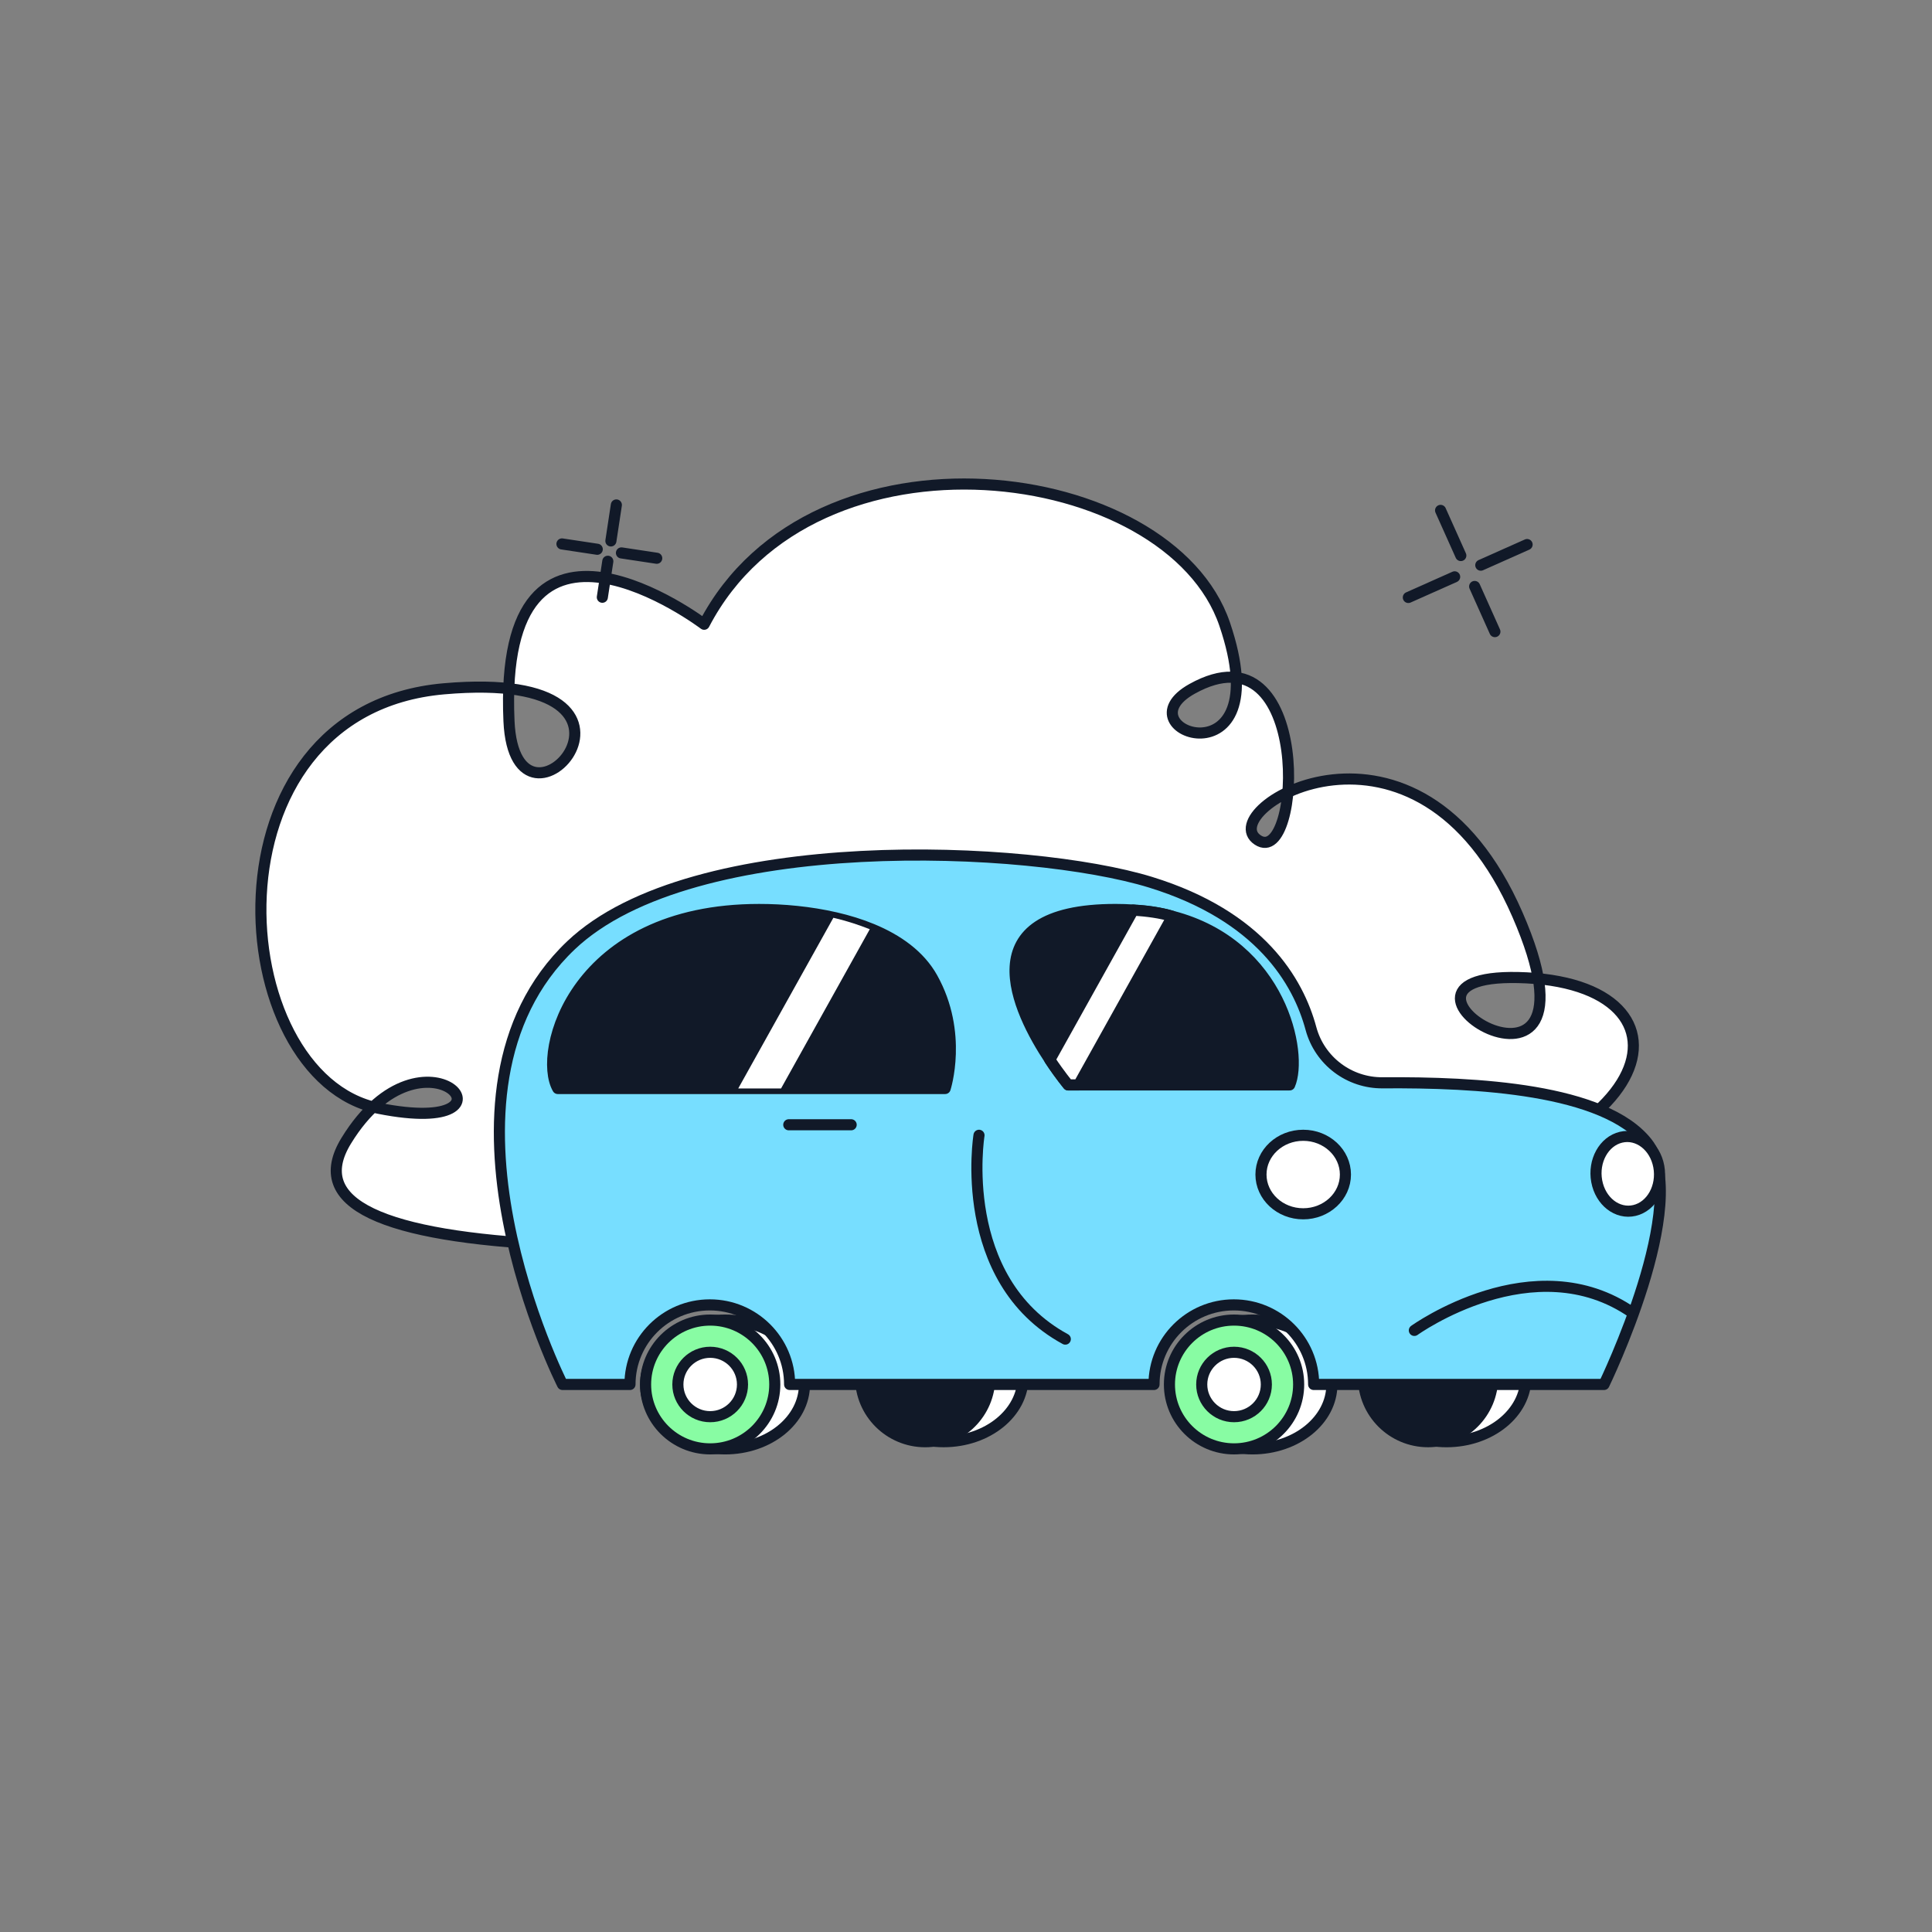 <svg width="174" height="174" viewBox="0 0 174 174" fill="none" xmlns="http://www.w3.org/2000/svg">
<rect x="0" y="0" width="174" height="174" fill="#808080" stroke="none"/>
<path d="M84.983 129.842C88.934 129.842 92.137 127.246 92.137 124.042C92.137 120.839 88.934 118.242 84.983 118.242C81.031 118.242 77.828 120.839 77.828 124.042C77.828 127.246 81.031 129.842 84.983 129.842Z" fill="white" stroke="#111928" stroke-miterlimit="1.5" stroke-linecap="round" stroke-linejoin="round"/>
<path d="M130.273 129.844C134.225 129.844 137.428 127.247 137.428 124.044C137.428 120.84 134.225 118.244 130.273 118.244C126.322 118.244 123.119 120.84 123.119 124.044C123.119 127.247 126.322 129.844 130.273 129.844Z" fill="white" stroke="#111928" stroke-miterlimit="1.5" stroke-linecap="round" stroke-linejoin="round"/>
<path d="M112.799 130.489C116.75 130.489 119.953 127.892 119.953 124.689C119.953 121.485 116.75 118.889 112.799 118.889C108.848 118.889 105.645 121.485 105.645 124.689C105.645 127.892 108.848 130.489 112.799 130.489Z" fill="white" stroke="#111928" stroke-miterlimit="1.5" stroke-linecap="round" stroke-linejoin="round"/>
<path d="M65.297 130.489C69.248 130.489 72.451 127.892 72.451 124.689C72.451 121.485 69.248 118.889 65.297 118.889C61.346 118.889 58.143 121.485 58.143 124.689C58.143 127.892 61.346 130.489 65.297 130.489Z" fill="white" stroke="#111928" stroke-miterlimit="1.5" stroke-linecap="round" stroke-linejoin="round"/>
<path fill-rule="evenodd" clip-rule="evenodd" d="M119.088 108.537C149.637 105.607 154.288 88.918 137.489 88.067C120.689 87.216 145.693 103.084 136.668 82.38C127.643 61.675 109.179 72.945 113.276 75.651C117.25 78.277 118.248 55.985 107.369 62.035C100.68 65.755 115.268 70.866 110.299 56.222C105.329 41.578 73.275 37.32 63.419 56.222C63.419 56.222 44.823 42.135 45.84 64.941C46.407 77.662 62.1 60.096 39.98 62.035C17.859 63.973 20.18 97.048 34.12 99.818C48.06 102.588 38.249 91.237 31.19 102.724C24.13 114.212 58.861 114.314 119.088 108.537Z" fill="white" stroke="#111928" stroke-miterlimit="1.5" stroke-linecap="round" stroke-linejoin="round"/>
<path d="M83.324 129.844C86.537 129.844 89.141 127.247 89.141 124.044C89.141 120.84 86.537 118.244 83.324 118.244C80.111 118.244 77.506 120.84 77.506 124.044C77.506 127.247 80.111 129.844 83.324 129.844Z" fill="#111928" stroke="#111928" stroke-miterlimit="1.5" stroke-linecap="round" stroke-linejoin="round"/>
<path d="M128.615 129.842C131.828 129.842 134.433 127.246 134.433 124.042C134.433 120.839 131.828 118.242 128.615 118.242C125.402 118.242 122.797 120.839 122.797 124.042C122.797 127.246 125.402 129.842 128.615 129.842Z" fill="#111928" stroke="#111928" stroke-miterlimit="1.5" stroke-linecap="round" stroke-linejoin="round"/>
<path fill-rule="evenodd" clip-rule="evenodd" d="M56.737 124.687H50.66C50.66 124.687 37.369 98.477 51.43 85.133C62.395 74.725 92.76 76.11 103.619 79.455C113.5 82.499 116.922 88.376 118.07 92.639C118.856 95.542 121.512 97.548 124.526 97.52C132.939 97.456 144.499 98.055 148.342 102.91C152.489 108.151 144.461 124.687 144.461 124.687H118.31C118.31 120.733 115.088 117.521 111.119 117.521C107.154 117.521 103.932 120.733 103.932 124.687H71.115C71.115 120.733 67.893 117.521 63.928 117.521C59.959 117.521 56.737 120.733 56.737 124.687Z" fill="#77DEFF" stroke="#111928" stroke-miterlimit="1.5" stroke-linecap="round" stroke-linejoin="round"/>
<path fill-rule="evenodd" clip-rule="evenodd" d="M75.266 82.66L66.695 98.033H50.236C48.355 94.777 51.736 81.91 68.37 81.91C70.504 81.91 72.934 82.121 75.266 82.66ZM70.55 98.033L78.545 83.691C80.862 84.649 82.836 86.058 83.961 88.067C86.746 93.049 85.121 98.033 85.121 98.033H70.55ZM75.266 82.66C76.327 82.904 77.42 83.244 78.545 83.691C77.507 83.261 76.399 82.922 75.266 82.66Z" fill="#111928"/>
<path d="M75.266 82.66L66.695 98.033M75.266 82.66C72.934 82.121 70.504 81.91 68.37 81.91C51.736 81.91 48.355 94.777 50.236 98.033H66.695M75.266 82.66C76.327 82.904 77.42 83.244 78.545 83.691M75.266 82.66C76.399 82.922 77.507 83.261 78.545 83.691M66.695 98.033H70.55M78.545 83.691L70.55 98.033M78.545 83.691C80.862 84.649 82.836 86.058 83.961 88.067C86.746 93.049 85.121 98.033 85.121 98.033H70.55" stroke="#111928" stroke-miterlimit="1.5" stroke-linecap="round" stroke-linejoin="round"/>
<path fill-rule="evenodd" clip-rule="evenodd" d="M75.362 82.731C76.326 82.968 77.319 83.285 78.334 83.689L70.342 98.031H66.486L75.055 82.658C75.158 82.682 75.258 82.706 75.362 82.731Z" fill="white"/>
<path fill-rule="evenodd" clip-rule="evenodd" d="M94.551 95.444C91.651 91.074 87.154 81.908 100.474 81.908C101.02 81.908 101.552 81.927 102.064 81.962L94.551 95.444ZM102.064 81.962C102.067 81.969 103.898 82.014 105.568 82.519C104.476 82.194 103.331 82.05 102.064 81.962ZM105.568 82.519C115.454 85.08 117.368 94.94 116.149 97.709H97.142L105.431 82.835C105.49 82.733 105.536 82.627 105.568 82.519ZM97.142 97.709H96.191C95.585 96.954 95.042 96.198 94.551 95.444C95.457 96.811 96.208 97.709 96.208 97.709H97.142Z" fill="#111928"/>
<path d="M94.551 95.444C91.651 91.074 87.154 81.908 100.474 81.908C101.02 81.908 101.552 81.927 102.064 81.962M94.551 95.444L102.064 81.962M94.551 95.444C95.042 96.198 95.585 96.954 96.191 97.709H97.142M94.551 95.444C95.457 96.811 96.208 97.709 96.208 97.709H97.142M102.064 81.962C102.067 81.969 103.898 82.014 105.568 82.519M102.064 81.962C103.331 82.05 104.476 82.194 105.568 82.519M97.142 97.709H116.149C117.368 94.94 115.454 85.08 105.568 82.519M97.142 97.709L105.431 82.835C105.49 82.733 105.536 82.627 105.568 82.519" stroke="#111928" stroke-miterlimit="1.5" stroke-linecap="round" stroke-linejoin="round"/>
<path fill-rule="evenodd" clip-rule="evenodd" d="M97.14 97.71H96.208C96.208 97.71 95.454 96.812 94.549 95.445L102.063 81.963C102.063 81.963 102.079 81.965 102.105 81.966C103.353 82.054 104.485 82.198 105.569 82.52C105.533 82.628 105.488 82.734 105.43 82.836L97.14 97.71Z" fill="white" stroke="#111928" stroke-miterlimit="1.5" stroke-linecap="round" stroke-linejoin="round"/>
<path d="M88.171 102.246C88.171 102.246 86.065 115.22 95.943 120.603" stroke="#111928" stroke-miterlimit="1.5" stroke-linecap="round" stroke-linejoin="round"/>
<path d="M147.206 109.017C148.75 108.652 149.73 106.88 149.395 105.059C149.059 103.237 147.536 102.057 145.993 102.421C144.449 102.786 143.469 104.558 143.804 106.379C144.139 108.2 145.662 109.381 147.206 109.017Z" fill="white" stroke="#111928" stroke-miterlimit="1.5" stroke-linecap="round" stroke-linejoin="round"/>
<path d="M117.369 109.317C119.469 109.317 121.172 107.734 121.172 105.781C121.172 103.829 119.469 102.246 117.369 102.246C115.269 102.246 113.566 103.829 113.566 105.781C113.566 107.734 115.269 109.317 117.369 109.317Z" fill="white" stroke="#111928" stroke-miterlimit="1.5" stroke-linecap="round" stroke-linejoin="round"/>
<path fill-rule="evenodd" clip-rule="evenodd" d="M111.139 118.889C114.352 118.889 116.959 121.488 116.959 124.689C116.959 127.89 114.352 130.488 111.139 130.488C107.93 130.488 105.322 127.89 105.322 124.689C105.322 121.488 107.93 118.889 111.139 118.889ZM111.139 121.789C112.747 121.789 114.05 123.088 114.05 124.689C114.05 126.289 112.747 127.589 111.139 127.589C109.535 127.589 108.231 126.289 108.231 124.689C108.231 123.088 109.535 121.789 111.139 121.789Z" fill="#88FCA3" stroke="#111928" stroke-miterlimit="1.5" stroke-linecap="round" stroke-linejoin="round"/>
<path fill-rule="evenodd" clip-rule="evenodd" d="M63.96 118.889C67.172 118.889 69.779 121.488 69.779 124.689C69.779 127.89 67.172 130.488 63.96 130.488C60.75 130.488 58.143 127.89 58.143 124.689C58.143 121.488 60.75 118.889 63.96 118.889ZM63.96 121.789C65.567 121.789 66.871 123.088 66.871 124.689C66.871 126.289 65.567 127.589 63.96 127.589C62.355 127.589 61.051 126.289 61.051 124.689C61.051 123.088 62.355 121.789 63.96 121.789Z" fill="#88FCA3" stroke="#111928" stroke-miterlimit="1.5" stroke-linecap="round" stroke-linejoin="round"/>
<path d="M71.039 101.299H76.657" stroke="#111928" stroke-miterlimit="1.5" stroke-linecap="round" stroke-linejoin="round"/>
<path d="M127.379 119.819C127.379 119.819 138.169 112.051 147.048 118.243" stroke="#111928" stroke-miterlimit="1.5" stroke-linecap="round" stroke-linejoin="round"/>
<path d="M129.742 45.967L131.564 50.033" stroke="#111928" stroke-miterlimit="1.5" stroke-linecap="round" stroke-linejoin="round"/>
<path d="M59.147 50.277L55.969 49.797" stroke="#111928" stroke-miterlimit="1.5" stroke-linecap="round" stroke-linejoin="round"/>
<path d="M126.838 53.809L131.009 51.951" stroke="#111928" stroke-miterlimit="1.5" stroke-linecap="round" stroke-linejoin="round"/>
<path d="M55.51 45.477L55.018 48.717" stroke="#111928" stroke-miterlimit="1.5" stroke-linecap="round" stroke-linejoin="round"/>
<path d="M134.633 56.885L132.811 52.818" stroke="#111928" stroke-miterlimit="1.5" stroke-linecap="round" stroke-linejoin="round"/>
<path d="M50.611 48.988L53.79 49.468" stroke="#111928" stroke-miterlimit="1.5" stroke-linecap="round" stroke-linejoin="round"/>
<path d="M137.534 49.043L133.363 50.901" stroke="#111928" stroke-miterlimit="1.5" stroke-linecap="round" stroke-linejoin="round"/>
<path d="M54.248 53.789L54.741 50.549" stroke="#111928" stroke-miterlimit="1.5" stroke-linecap="round" stroke-linejoin="round"/>
</svg>
